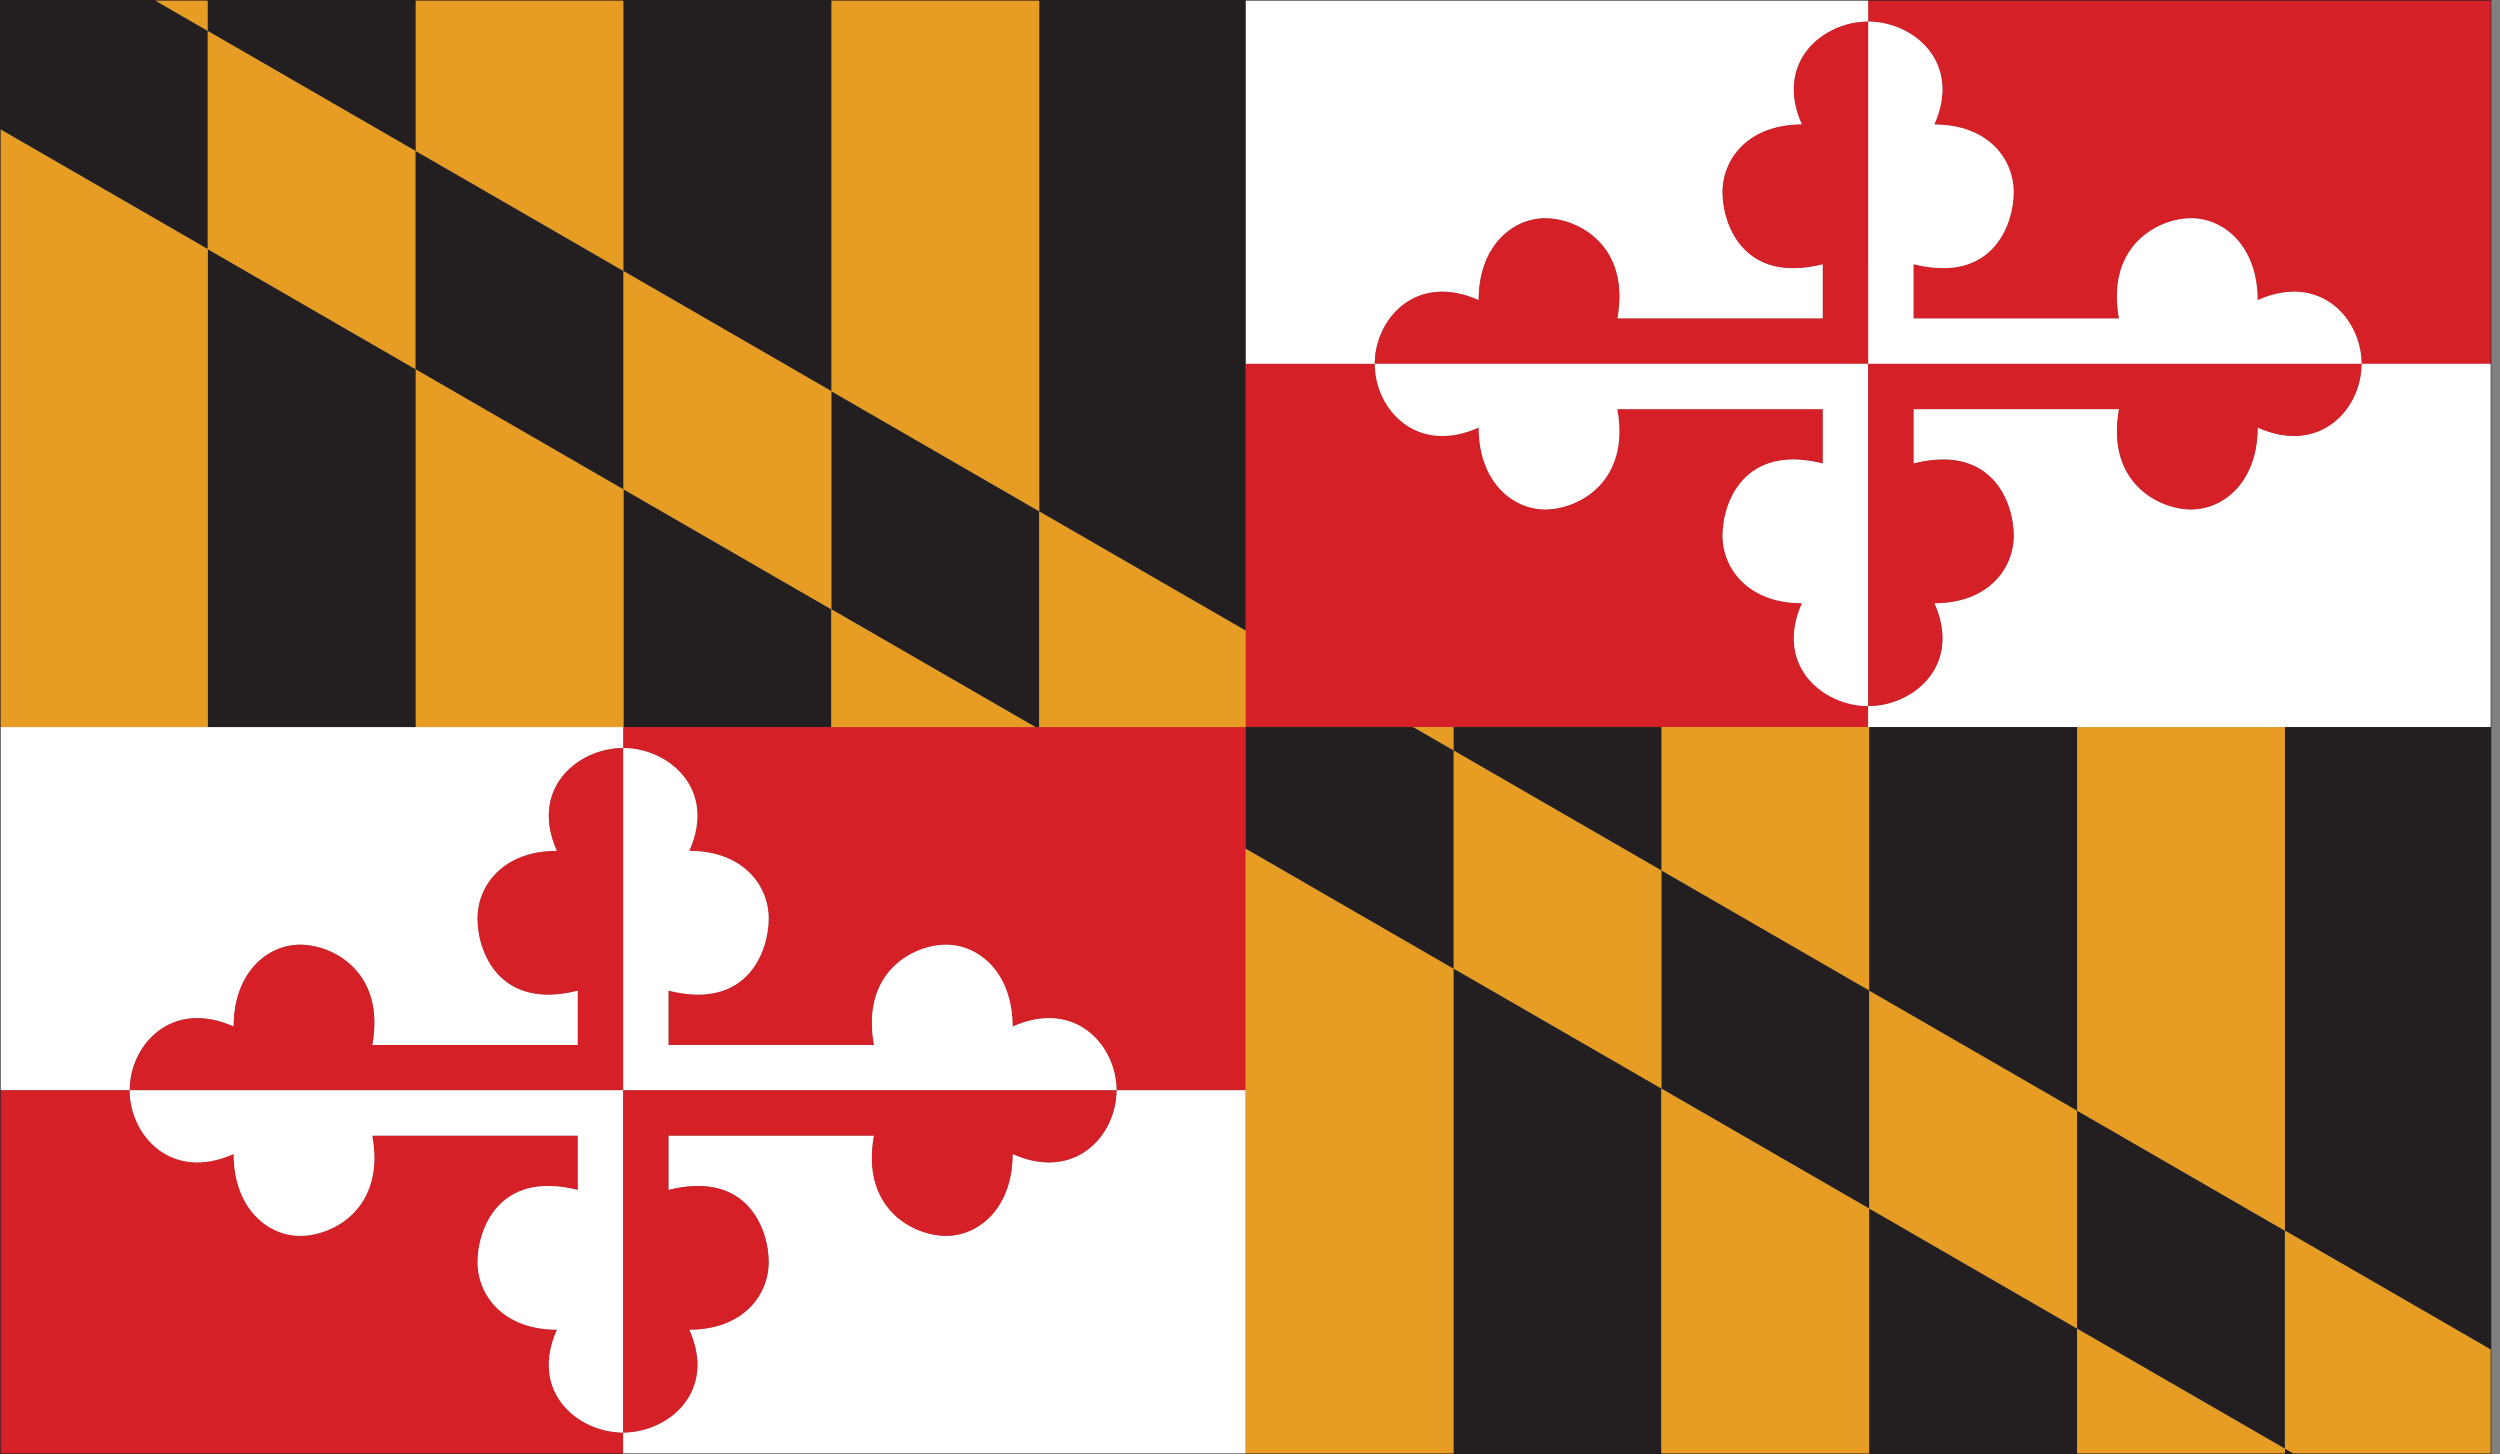 
        <svg xmlns:rdf="http://www.w3.org/1999/02/22-rdf-syntax-ns#" xmlns="http://www.w3.org/2000/svg" xmlns:cc="http://creativecommons.org/ns#" xmlns:xlink="http://www.w3.org/1999/xlink" xmlns:dc="http://purl.org/dc/elements/1.1/" x="0px" y="0px" width="502" height="292" viewBox="0 0 502 292" xml:space="preserve">
            <rect x="0" y="0" width="502" height="292" fill="#808080" stroke="none"/>
            <title>Flag: USA Maryland</title>
            <desc xmlns:ian_image_library="https://ian.umces.edu/media-library/">
                <ian_image_library:title>Flag: USA Maryland</ian_image_library:title>
                <ian_image_library:descr>Illustration of Maryland flag</ian_image_library:descr>
                <ian_image_library:scene>
                    <ian_image_library:contains>mapping, state, flag, representation, Maryland</ian_image_library:contains>
                    <ian_image_library:when>2008-08-14</ian_image_library:when>
                </ian_image_library:scene>
            </desc>
            
 <defs></defs>
 <rect fill-rule="evenodd" height="291.74" width="500" stroke="#231F20" clip-rule="evenodd" y=".125" x=".125" stroke-width=".25" fill="none"/>
 <path d="m125.12 145.99v72.935-68.72c8.992 0 18.898 8.078 13.277 20.655 10.82 0 15.943 6.962 15.943 13.563 0 6.611-4.274 18.477-20.125 14.482v10.924h41.284c-2.677-14.646 7.87-20.13 14.471-20.13 6.606 0 13.354 5.615 13.354 16.441 12.577-5.626 20.863 3.787 20.863 12.785h25.932v-72.935h-124.99z" fill="#D52027"/>
 <path d="m224.19 218.93c0-8.998-8.286-18.412-20.863-12.785 0-10.826-6.749-16.441-13.354-16.441-6.601 0-17.147 5.484-14.471 20.13h-41.284v-10.924c15.85 3.995 20.125-7.871 20.125-14.482 0-6.601-5.123-13.563-15.943-13.563 5.621-12.577-4.285-20.655-13.277-20.655v68.72h99.05z" fill="#fff"/>
 <path d="m46.92 206.14c0-10.826 6.743-16.441 13.349-16.441s17.147 5.484 14.477 20.13h41.283v-10.924c-15.844 3.995-20.13-7.871-20.13-14.482 0-6.601 5.123-13.563 15.949-13.563-5.626-12.577 4.28-20.655 13.278-20.655v68.72-72.935h-125v72.935h25.926c-.005-9.01 8.287-18.42 20.864-12.8z" fill="#fff"/>
 <path d="m125.12 218.93v-68.72c-8.998 0-18.904 8.078-13.278 20.655-10.826 0-15.949 6.962-15.949 13.563 0 6.611 4.286 18.477 20.13 14.482v10.924h-41.275c2.671-14.646-7.871-20.13-14.477-20.13s-13.349 5.615-13.349 16.441c-12.577-5.626-20.869 3.787-20.869 12.785h99.07v.01z" fill="#D52027"/>
 <path d="m125.12 218.93v68.72c-8.998 0-18.904-8.078-13.278-20.655-10.826 0-15.949-6.962-15.949-13.563 0-6.611 4.286-18.477 20.13-14.481v-10.924h-41.275c2.671 14.657-7.871 20.13-14.477 20.13s-13.348-5.63-13.348-16.46c-12.577 5.626-20.869-3.788-20.869-12.785h-25.926v72.935h125v-72.93z" fill="#D52027"/>
 <path d="m26.051 218.93c0 8.998 8.292 18.411 20.869 12.785 0 10.826 6.743 16.441 13.349 16.441s17.147-5.474 14.477-20.13h41.283v10.924c-15.844-3.996-20.13 7.87-20.13 14.481 0 6.601 5.123 13.563 15.949 13.563-5.626 12.577 4.28 20.655 13.278 20.655v-68.72h-99.079z" fill="#fff"/>
 <path d="m203.33 231.71c0 10.826-6.749 16.441-13.354 16.441-6.601 0-17.147-5.474-14.471-20.13h-41.284v10.924c15.85-3.996 20.125 7.87 20.125 14.481 0 6.601-5.123 13.563-15.943 13.563 5.621 12.577-4.285 20.655-13.277 20.655v-68.72 72.935h125v-72.935h-25.932c-.02 9.01-8.3 18.42-20.88 12.79z" fill="#fff"/>
 <path d="m125.12 218.93v68.72c8.992 0 18.898-8.078 13.277-20.655 10.82 0 15.943-6.962 15.943-13.563 0-6.611-4.274-18.477-20.125-14.481v-10.924h41.284c-2.677 14.657 7.87 20.13 14.471 20.13 6.606 0 13.354-5.616 13.354-16.441 12.577 5.626 20.863-3.788 20.863-12.785h-99.06v-.01z" fill="#D52027"/>
 <path d="m375.12.125v72.935l.012-68.72c8.986 0 18.893 8.078 13.277 20.667 10.814 0 15.938 6.951 15.938 13.551 0 6.611-4.28 18.477-20.119 14.482v10.924h41.278c-2.671-14.657 7.87-20.13 14.471-20.13 6.611 0 13.354 5.616 13.354 16.441 12.566-5.626 20.863 3.787 20.863 12.785h25.932v-72.935h-125z" fill="#D52027"/>
 <path d="m474.19 73.06c0-8.998-8.297-18.412-20.863-12.785 0-10.826-6.743-16.441-13.354-16.441-6.601 0-17.142 5.473-14.471 20.13h-41.278v-10.925c15.839 3.995 20.119-7.871 20.119-14.482 0-6.601-5.123-13.551-15.938-13.551 5.615-12.588-4.291-20.667-13.277-20.667l-.012 68.72h99.07z" fill="#fff"/>
 <path d="m296.92 60.274c0-10.826 6.743-16.441 13.354-16.441 6.601 0 17.142 5.473 14.471 20.13h41.278v-10.924c-15.84 3.995-20.13-7.871-20.13-14.482 0-6.601 5.122-13.551 15.948-13.551-5.626-12.588 4.28-20.667 13.277-20.667v68.72-72.934h-125v72.935h25.932c.01-8.998 8.29-18.412 20.87-12.786z" fill="#fff"/>
 <path d="m375.12 73.06v-68.721c-8.997 0-18.903 8.078-13.277 20.667-10.826 0-15.948 6.951-15.948 13.551 0 6.611 4.29 18.477 20.13 14.482v10.924h-41.278c2.671-14.657-7.87-20.13-14.471-20.13-6.611 0-13.354 5.616-13.354 16.441-12.577-5.626-20.863 3.787-20.863 12.785h99.06v.001z" fill="#D52027"/>
 <path d="m375.12 73.06v68.72c-8.997 0-18.903-8.078-13.277-20.656-10.826 0-15.948-6.961-15.948-13.562 0-6.612 4.29-18.477 20.13-14.482v-10.922h-41.278c2.671 14.646-7.87 20.13-14.471 20.13-6.611 0-13.354-5.616-13.354-16.441-12.577 5.626-20.863-3.788-20.863-12.785h-25.932v72.935h124.99v-72.94z" fill="#D52027"/>
 <path d="m276.06 73.06c0 8.998 8.286 18.412 20.863 12.785 0 10.826 6.743 16.441 13.354 16.441 6.601 0 17.142-5.484 14.471-20.13h41.278v10.92c-15.84-3.995-20.13 7.87-20.13 14.482 0 6.601 5.122 13.562 15.948 13.562-5.626 12.578 4.28 20.656 13.277 20.656v-68.72h-99.06z" fill="#fff"/>
 <path d="m453.33 85.845c0 10.826-6.743 16.441-13.354 16.441-6.601 0-17.142-5.484-14.471-20.13h-41.278v10.92c15.839-3.995 20.119 7.87 20.119 14.482 0 6.601-5.123 13.562-15.938 13.562 5.615 12.578-4.291 20.656-13.277 20.656l-.012-68.72v72.935h125.01v-72.94h-25.932c-.01 8.997-8.3 18.411-20.87 12.785z" fill="#fff"/>
 <path d="m375.12 73.06l.012 68.72c8.986 0 18.893-8.078 13.277-20.656 10.814 0 15.938-6.961 15.938-13.562 0-6.612-4.28-18.477-20.119-14.482v-10.922h41.278c-2.671 14.646 7.87 20.13 14.471 20.13 6.611 0 13.354-5.616 13.354-16.441 12.566 5.626 20.863-3.788 20.863-12.785h-99.07v-.004z" fill="#D52027"/>
 <polygon points="375.34 198.91 375.34 145.99 333.6 145.99 333.6 174.8" fill="#E79D24" clip-rule="evenodd" fill-rule="evenodd"/>
 <polygon points="333.6 174.8 333.6 145.99 291.86 145.99 291.86 150.7" fill="#231F20" clip-rule="evenodd" fill-rule="evenodd"/>
 <polygon points="500.12 270.98 500.12 145.99 458.81 145.99 458.81 247.12" fill="#231F20" clip-rule="evenodd" fill-rule="evenodd"/>
 <polygon points="333.6 174.8 333.6 218.6 375.34 242.7 375.34 198.91" fill="#231F20" clip-rule="evenodd" fill-rule="evenodd"/>
 <polygon points="291.86 145.99 283.72 145.99 291.86 150.7" fill="#E79D24" clip-rule="evenodd" fill-rule="evenodd"/>
 <polygon points="375.34 198.91 375.34 242.7 417.08 266.81 417.08 223.01" fill="#E79D24" clip-rule="evenodd" fill-rule="evenodd"/>
 <polygon points="417.08 266.81 458.81 290.91 458.81 247.12 417.08 223.01" fill="#231F20" clip-rule="evenodd" fill-rule="evenodd"/>
 <polygon points="458.81 247.12 458.81 145.99 417.08 145.99 417.08 223.01" fill="#E79D24" clip-rule="evenodd" fill-rule="evenodd"/>
 <polygon points="291.86 150.7 291.86 194.5 333.6 218.6 333.6 174.8" fill="#E79D24" clip-rule="evenodd" fill-rule="evenodd"/>
 <polygon points="417.08 223.01 417.08 145.99 375.34 145.99 375.34 198.91" fill="#231F20" clip-rule="evenodd" fill-rule="evenodd"/>
 <polygon points="291.86 194.5 291.86 291.86 333.6 291.86 333.6 218.6" fill="#231F20" clip-rule="evenodd" fill-rule="evenodd"/>
 <polygon points="333.6 218.6 333.6 291.86 375.34 291.86 375.34 242.7" fill="#E79D24" clip-rule="evenodd" fill-rule="evenodd"/>
 <polygon points="250.12 170.39 250.12 291.86 291.86 291.86 291.86 194.5" fill="#E79D24" clip-rule="evenodd" fill-rule="evenodd"/>
 <polygon points="291.86 150.7 283.72 145.99 250.12 145.99 250.12 170.39 291.86 194.5" fill="#231F20" clip-rule="evenodd" fill-rule="evenodd"/>
 <polygon points="375.34 242.7 375.34 291.86 417.08 291.86 417.08 266.81" fill="#231F20" clip-rule="evenodd" fill-rule="evenodd"/>
 <polygon points="500.12 270.98 458.81 247.12 458.81 290.91 460.46 291.86 500.12 291.86" fill="#E79D24" clip-rule="evenodd" fill-rule="evenodd"/>
 <polygon points="458.81 291.86 460.46 291.86 458.81 290.91" fill="#231F20" clip-rule="evenodd" fill-rule="evenodd"/>
 <polygon points="417.08 266.81 417.08 291.86 458.81 291.86 458.81 290.91" fill="#E79D24" clip-rule="evenodd" fill-rule="evenodd"/>
 <polygon points="125.2 98.247 125.2 145.99 166.93 145.99 166.93 122.35" fill="#231F20" clip-rule="evenodd" fill-rule="evenodd"/>
 <polygon points="83.453 74.132 83.453 145.99 125.2 145.99 125.2 98.247" fill="#E79D24" clip-rule="evenodd" fill-rule="evenodd"/>
 <polygon points="208.67 102.66 166.93 78.543 166.93 122.35 207.88 145.99 208.67 145.99" fill="#231F20" clip-rule="evenodd" fill-rule="evenodd"/>
 <polygon points="208.67 145.99 250.12 145.99 250.12 126.6 208.67 102.66" fill="#E79D24" clip-rule="evenodd" fill-rule="evenodd"/>
 <polygon points="166.93 145.99 207.88 145.99 166.93 122.35" fill="#E79D24" clip-rule="evenodd" fill-rule="evenodd"/>
 <polygon points="125.2 54.44 125.2 .125 83.453 .125 83.453 30.336" fill="#E79D24" clip-rule="evenodd" fill-rule="evenodd"/>
 <polygon points="41.72 .125 31.141 .125 41.72 6.233" fill="#E79D24" clip-rule="evenodd" fill-rule="evenodd"/>
 <polygon points="41.72 50.029 41.72 145.99 83.453 145.99 83.453 74.132" fill="#231F20" clip-rule="evenodd" fill-rule="evenodd"/>
 <polygon points="83.453 30.336 83.453 .125 41.72 .125 41.72 6.233" fill="#231F20" clip-rule="evenodd" fill-rule="evenodd"/>
 <polygon points="41.72 6.233 31.141 .125 .125 .125 .125 26.013 41.72 50.029" fill="#231F20" clip-rule="evenodd" fill-rule="evenodd"/>
 <polygon points="250.12 126.6 250.12 .125 208.67 .125 208.67 102.66" fill="#231F20" clip-rule="evenodd" fill-rule="evenodd"/>
 <polygon points=".125 26.013 .125 145.99 41.72 145.99 41.72 50.029" fill="#E79D24" clip-rule="evenodd" fill-rule="evenodd"/>
 <polygon points="41.72 6.233 41.72 50.029 83.453 74.132 83.453 30.336" fill="#E79D24" clip-rule="evenodd" fill-rule="evenodd"/>
 <polygon points="208.67 102.66 208.67 .125 166.93 .125 166.93 78.543" fill="#E79D24" clip-rule="evenodd" fill-rule="evenodd"/>
 <polygon points="166.93 78.543 166.93 .125 125.2 .125 125.2 54.44" fill="#231F20" clip-rule="evenodd" fill-rule="evenodd"/>
 <polygon points="83.453 30.336 83.453 74.132 125.2 98.247 125.2 54.44" fill="#231F20" clip-rule="evenodd" fill-rule="evenodd"/>
 <polygon points="125.2 98.247 166.93 122.35 166.93 78.543 125.2 54.44" fill="#E79D24" clip-rule="evenodd" fill-rule="evenodd"/>
</svg>
